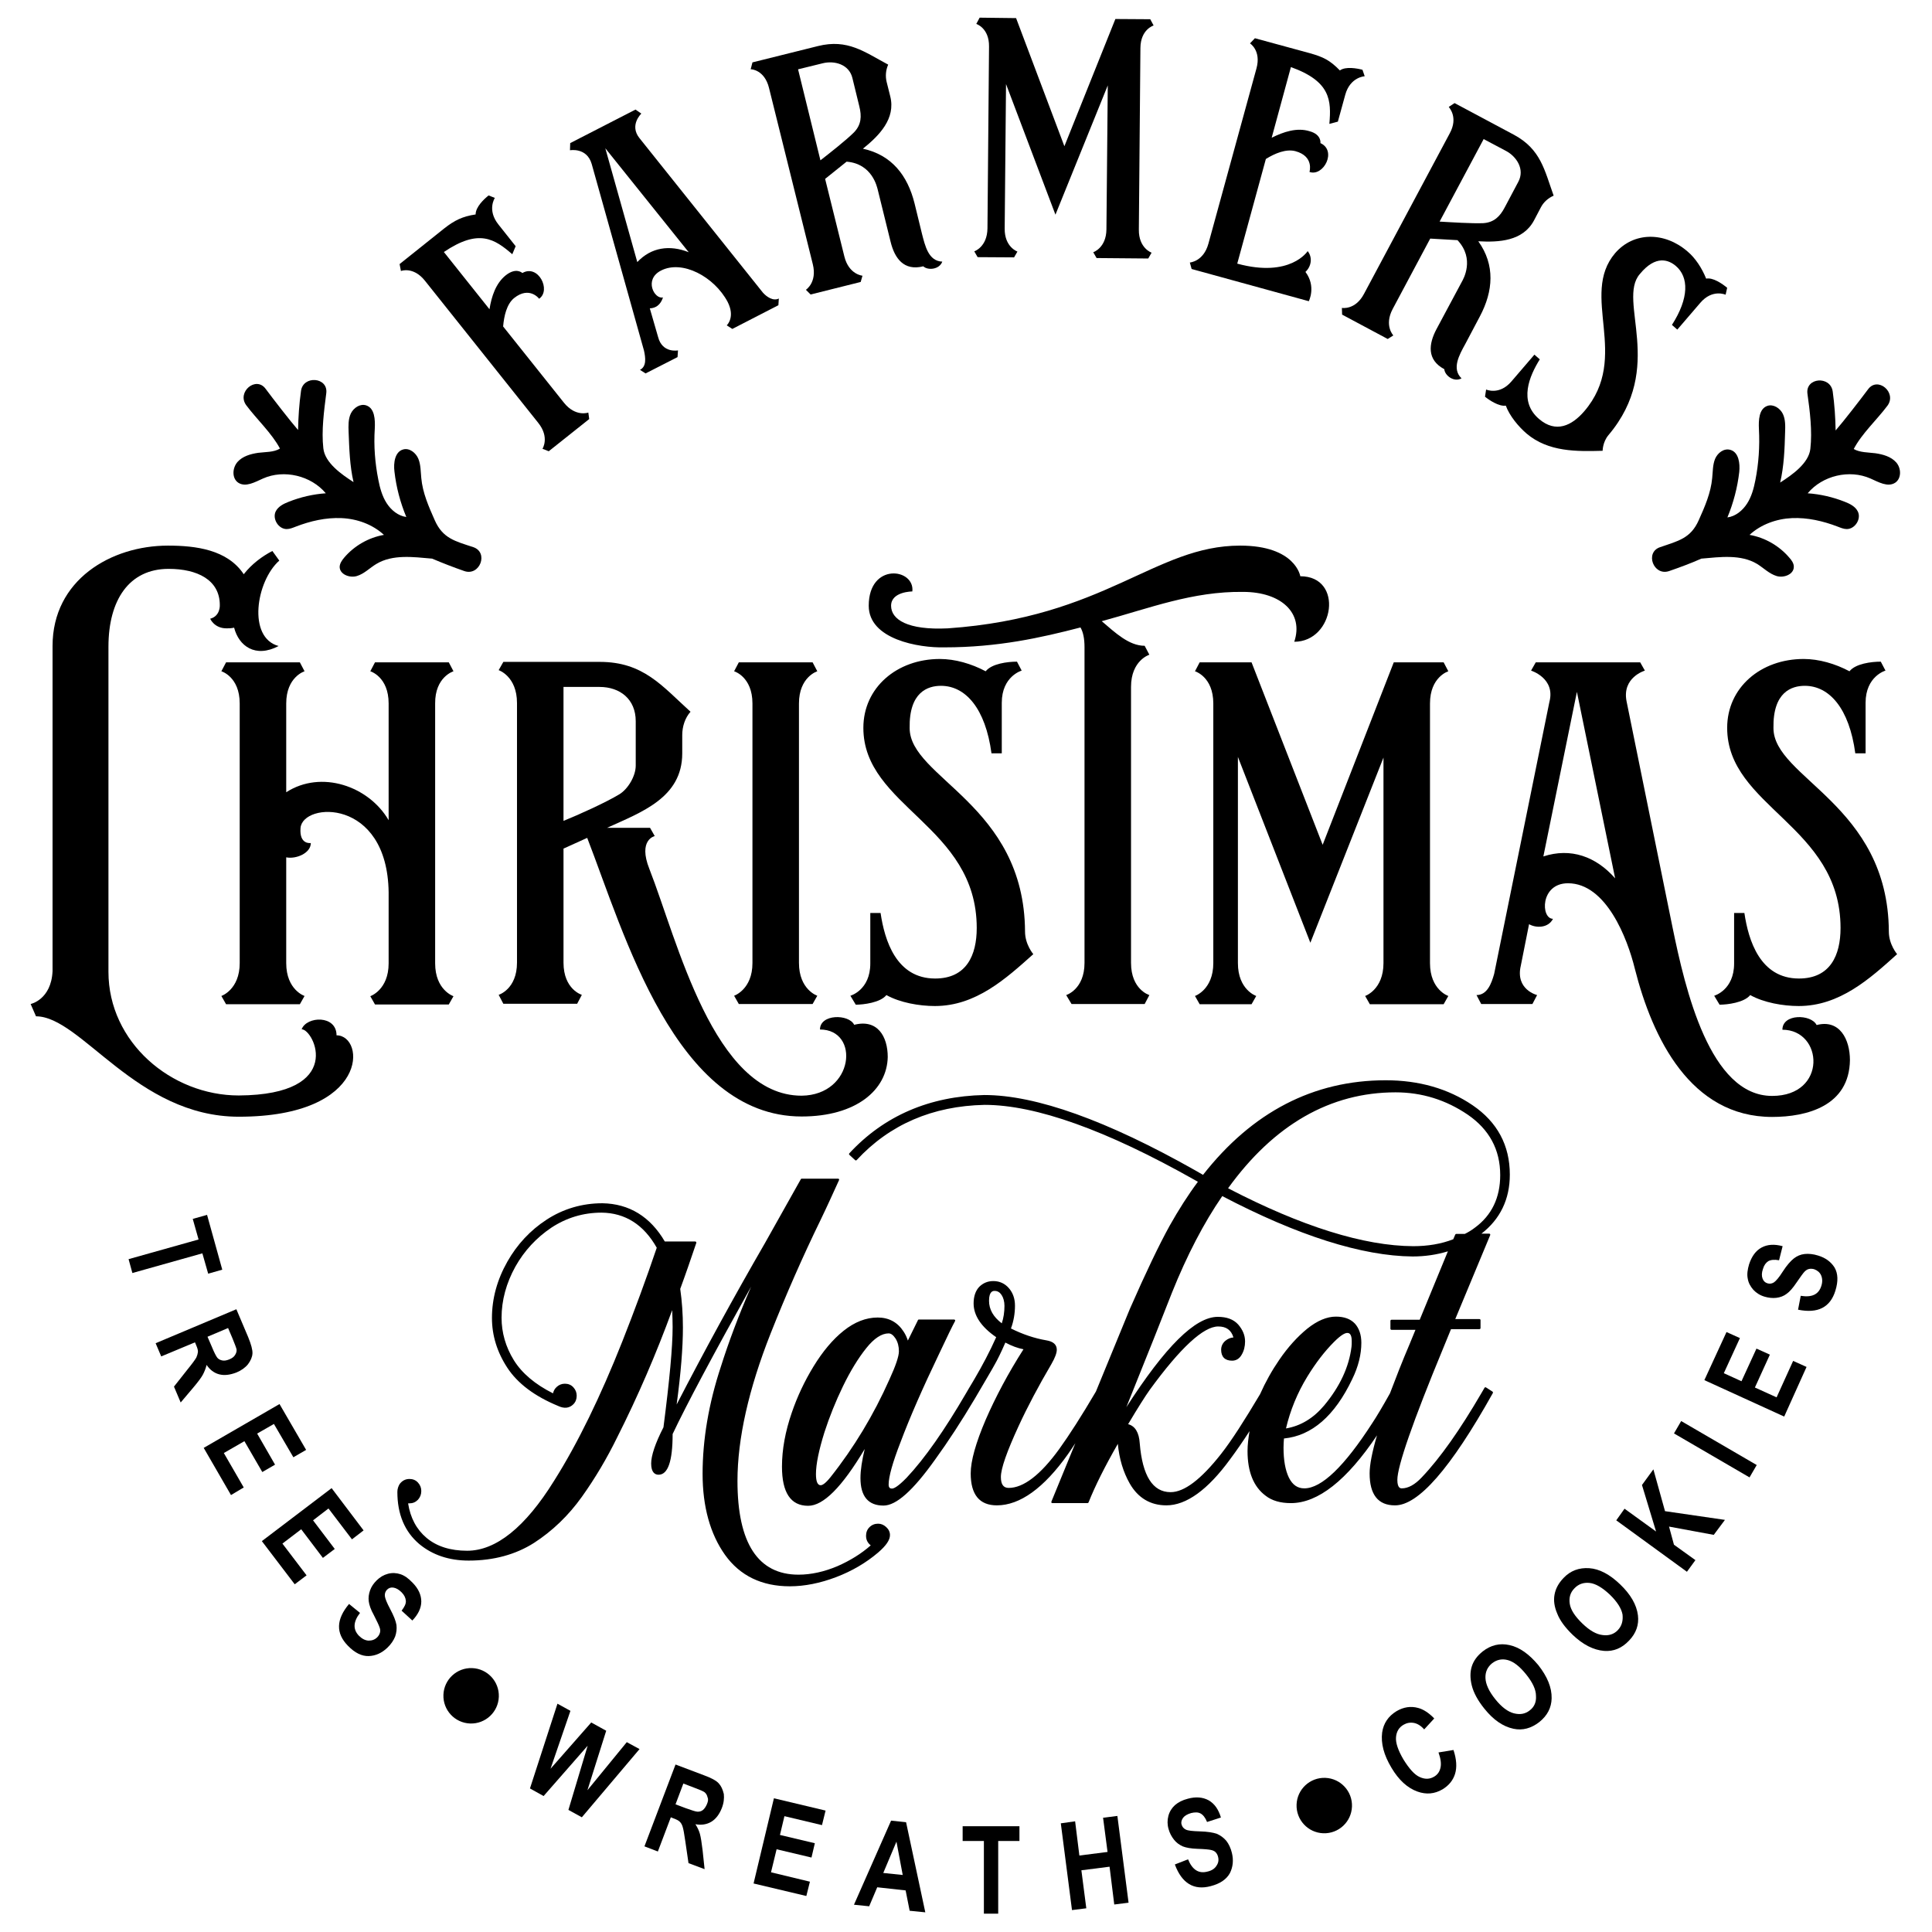 <?xml version="1.0" encoding="utf-8"?>
<!-- Generator: Adobe Illustrator 21.0.0, SVG Export Plug-In . SVG Version: 6.00 Build 0)  -->
<svg version="1.1" id="Layer_1" xmlns="http://www.w3.org/2000/svg" xmlns:xlink="http://www.w3.org/1999/xlink" x="0px" y="0px"
	 viewBox="0 0 864 864" style="enable-background:new 0 0 864 864;" xml:space="preserve">
<g>
	<path d="M398,686.5c0-1.4-0.6-2.6-1.7-3.6c-1.1-1-2.3-1.5-3.6-1.5c-1.5,0-2.8,0.5-3.9,1.6c-1,1-1.5,2.3-1.5,3.8
		c0,1.8,0.7,3.2,2.1,4.3c-4.2,3.7-9.2,6.8-14.9,9.3c-5.9,2.5-11.8,3.8-17.4,3.8c-18.1,0-27.3-14.1-27.3-41.9
		c0-18.9,5-41.1,14.8-65.9c6.9-17.4,14.4-34.5,22.4-50.9c2.9-6,5.6-12,8.2-17.7c0.1-0.2,0.1-0.3,0-0.5c-0.1-0.1-0.2-0.2-0.4-0.2
		h-16.3c-0.2,0-0.3,0.1-0.4,0.3l-16,28.5c-13.7,23.7-27,48-39.5,72.2c1.9-14.1,2.8-25.6,2.8-34.4c0-5.9-0.4-11.7-1.2-17.3
		c2.5-6.8,4.9-13.8,7.2-20.6c0-0.2,0-0.3-0.1-0.4c-0.1-0.1-0.2-0.2-0.4-0.2h-13.6c-6.5-11.1-15.9-16.9-27.9-17.1
		c-9.1,0-17.5,2.5-24.9,7.3c-7.4,4.8-13.3,11.2-17.6,18.8c-4.6,8.1-6.9,16.6-6.9,25.2c0,7.8,2.3,15.3,6.9,22.3
		c4.6,7,12.2,12.7,22.6,17c2.9,1.4,5.2,1,6.9-0.7c1-1,1.5-2.3,1.5-3.8c0-1.5-0.5-2.7-1.5-3.8c-1-1.1-2.3-1.6-3.8-1.6
		c-1.4,0-2.6,0.5-3.6,1.4c-0.9,0.8-1.4,1.7-1.7,2.9c-8-4-13.9-9-17.5-14.8c-3.7-6-5.5-12.4-5.5-19c0-7.8,2.1-15.5,6.2-22.9
		c4-7.1,9.4-12.9,16.1-17.4c6.7-4.4,14.2-6.7,22.4-6.7c10.6,0.1,18.9,5.4,24.7,15.7c-4.7,13.9-9.9,28-15.4,41.9
		c-9.7,24.5-19.9,45.5-30.5,62.3c-12.9,20.8-26,31.3-38.9,31.3c-7.4,0-13.6-1.9-18.2-5.8c-4.4-3.7-7.2-8.9-8.2-15.4
		c0.2,0,0.4,0,0.6,0c1.5,0,2.7-0.5,3.8-1.6c1-1.1,1.5-2.4,1.5-3.9c0-1.5-0.5-2.7-1.5-3.8c-1-1.1-2.3-1.6-3.8-1.6
		c-1.8,0-3.3,0.8-4.4,2.3c-0.6,1-1,2.2-1,3.5c0,10,3.3,17.8,9.8,23.3c5.9,4.9,13.3,7.4,22.1,7.4c11.2,0,21-2.7,29.2-7.9
		c8.2-5.3,15.4-12.2,21.4-20.6c6-8.4,11.3-17.4,15.8-26.6c9.3-18.4,17.5-37.5,24.6-56.9c0.1,2.5,0.2,5.1,0.2,7.6
		c0,8.9-1.4,23.9-4.1,44.8c-3.7,7.2-5.5,12.7-5.5,16.2c0,4.1,1.8,5,3.3,5c4.2,0,6.3-6,6.3-18.2c6.3-13.3,18.1-35.4,35.1-65.9
		c-5.6,12.9-10.1,24.9-13.5,35.7c-5.5,16.6-8.2,32.8-8.2,48c0,14.7,3.4,26.9,10,36.2c6.7,9.4,16.5,14.1,29,14.1
		c6.6,0,13.6-1.4,20.7-4.1c7.1-2.7,13.4-6.4,18.8-11C396.3,691.2,398,688.7,398,686.5z"/>
	<path d="M667.6,623c0.1-0.2,0.1-0.5-0.2-0.7l-2.8-1.8c-0.1-0.1-0.2-0.1-0.4-0.1c-0.1,0-0.2,0.1-0.3,0.2l-1.4,2.4
		c-9.5,16.3-18.4,29-26.7,37.7c-3.1,3.3-6.1,4.9-8.9,4.9c-0.5,0-2,0-2-3.8c0-6.1,6.9-26,20.6-59.1l3.4-8.3h12.7
		c0.3,0,0.5-0.2,0.5-0.5v-3.5c0-0.3-0.2-0.5-0.5-0.5h-10.8c5.5-13.2,10.7-25.7,15.6-37.5c0.1-0.2,0-0.3,0-0.5
		c-0.1-0.1-0.2-0.2-0.4-0.2h-3.5c8.4-6.5,12.7-15.4,12.7-26.4c0-13.1-5.6-23.5-16.6-31c-11-7.5-24.1-11.2-38.9-11.2
		c-32.3,0-59.7,14.2-81.7,42.3l-3.3-1.9c-39.6-22.4-71.4-33.8-94.5-33.8c-24.5,0.5-44.9,9.3-60.4,26.1c-0.1,0.1-0.1,0.2-0.1,0.4
		c0,0.1,0.1,0.3,0.2,0.3l2.5,2.3c0.2,0.2,0.5,0.2,0.7,0c14.7-15.9,33.9-24.2,57.2-24.7c22.9,0,54.5,11.3,94,33.6l1.4,0.8
		c-4.4,5.9-8.6,12.5-12.6,19.6c-4.7,8.5-10.7,21-17.8,37.2l-15.2,37c-6.4,10.9-12,19.6-16.4,25.7c-8.4,11.6-16,17.4-22.6,17.4
		c-2.4,0-3.5-1.6-3.5-4.9c0-3.8,2.7-11.4,7.9-22.7c4-8.7,9-18.1,14.7-27.8c1.6-2.8,2.4-4.9,2.4-6.4c0-2.3-1.6-3.7-4.7-4.2
		c-5.3-0.9-10.6-2.7-15.8-5.3c1.2-3.2,1.8-6.7,1.8-10.2c0-3.1-0.9-5.7-2.7-7.8c-1.8-2.1-4.2-3.2-7-3.2c-2.5,0-4.6,0.9-6.3,2.6
		c-1.6,1.7-2.5,4.2-2.5,7.4c0,5.4,3.4,10.5,10.1,15.1c-2.9,6.5-6.2,12.7-9.6,18.5c-0.8,1.3-1.6,2.8-2.5,4.2c0,0,0,0,0,0l-1.4,2.4
		c-9.5,16.3-18.4,29.1-26.6,37.8c-3.9,4-5.7,4.8-6.5,4.8c-0.7,0-1.5-0.2-1.5-1.8c0-3.5,1.8-9.9,5.3-18.9c4.2-11.2,10-24.4,17.1-39.2
		c3.8-8.1,6.2-13,7.3-15c0.1-0.2,0.1-0.3,0-0.5c-0.1-0.1-0.3-0.2-0.4-0.2h-15.8c-0.2,0-0.4,0.1-0.4,0.3l-4.5,9.1
		c-0.5-1.5-1.1-2.8-1.9-4c-2.7-4.2-6.6-6.3-11.6-6.3c-5.2,0-10.3,2-15.2,5.9c-4.9,3.9-9.4,9.3-13.5,16c-4.1,6.7-7.3,13.6-9.7,20.6
		c-2.9,8.4-4.4,16.5-4.4,24.2c0,11.6,3.9,17.5,11.7,17.5c6.8,0,15.1-8.3,25.3-25.4c-1.2,5-1.9,9.4-1.9,13c0,8.2,3.5,12.3,10.3,12.3
		c5.7,0,13.2-6.7,23.1-20.6c5.8-8,11.8-17.2,17.8-27.3c0,0,0,0,0,0c4.9-8.4,7.9-13.4,8.9-15.3c1.1-1.9,2.7-5.1,4.7-9.7
		c2.8,1.5,5.5,2.5,8.1,3c-6.9,10.8-12.5,21.4-16.9,31.5c-4.4,10.3-6.7,18.4-6.7,24c0,9.5,3.9,14.3,11.7,14.3
		c10.3,0,21-7.7,31.8-22.9c1.1-1.6,2.2-3.2,3.3-4.9l-10.7,26.1c-0.1,0.2,0,0.3,0,0.5c0.1,0.1,0.2,0.2,0.4,0.2h15.7
		c0.2,0,0.4-0.1,0.5-0.3c2.9-7.3,7.3-16.1,13.1-26.2c0.6,6.6,2.4,12.6,5.3,17.7c3.7,6.5,9.3,9.8,16.4,9.8c8.9,0,18.5-6.9,28.5-20.6
		c2.9-3.9,5.8-8.1,8.7-12.6c-0.5,3-0.9,6-0.9,8.9c0,9.3,2.7,16,8.1,20c2.8,2.2,6.6,3.3,11.3,3.3c12.1,0,25-10.2,38.5-30.3
		c-2.2,7.5-3.3,13.2-3.3,17c0,9.5,3.8,14.3,11.3,14.3C634.2,673.3,648.7,656.8,667.6,623z M371.4,660.6c-2.4,3-3.7,3.6-4.4,3.6
		c-1.4,0-2.1-1.7-2.1-5c0-4.4,1.3-10.7,3.8-18.7c2.2-6.8,5-13.8,8.3-20.6c3.3-6.8,6.8-12.5,10.4-17c3.5-4.4,6.9-6.6,10-6.6
		c1.1,0,2.1,0.8,3.1,2.3c1,1.6,1.5,3.5,1.5,5.7c0,2.2-1.4,6.4-4.2,12.5C390.7,632.8,381.8,647.5,371.4,660.6z M448,591.8
		c-3.8-2.9-5.7-6.2-5.7-10.1c0-4.4,1.9-4.4,2.5-4.4c1.3,0,2.3,0.6,3.1,1.8c0.8,1.2,1.3,2.9,1.3,4.9
		C449.2,586.8,448.8,589.4,448,591.8z M624.1,488.5c11.8,0,22.6,3.4,32.3,10c9.6,6.6,14.5,15.6,14.5,27c0,10.1-3.8,18-11.3,23.5
		c-1.4,1.1-2.9,2-4.5,2.8h-3.8c-0.2,0-0.4,0.1-0.5,0.3l-0.9,2.1c-5.4,2.1-11.4,3.1-17.9,3.1c-22-0.1-49.9-8.8-82.8-25.9
		C569.7,503,594.9,488.5,624.1,488.5z M613.7,636.4c-12.5,19.4-22.7,29.2-30.4,29.2c-3.1,0-5.3-1.6-6.9-4.8
		c-1.6-3.3-2.4-7.8-2.4-13.4c0-1.5,0.1-2.9,0.2-4.1c12.4-1.2,22.7-10.1,30.5-26.5c2.8-5.7,4.1-11.2,4.1-16.3c0-3.6-1-6.5-2.9-8.6
		c-2-2.1-4.8-3.1-8.5-3.1c-4,0-8.3,1.8-12.8,5.4c-4.4,3.6-8.6,8.2-12.5,13.9c-3.3,4.8-6.2,10-8.6,15.4
		c-6.9,11.6-12.7,20.7-17.5,26.8c-8.9,11.3-16.4,17-22.5,17c-8,0-12.6-7.3-13.8-21.8c-0.3-4.9-2.1-7.8-5.2-8.6
		c4.4-7.4,7.7-12.6,9.7-15.4c13.7-18.8,24-28.3,30.6-28.3c3.6,0,5.8,1.6,6.8,4.9c-1.3,0.1-2.5,0.6-3.6,1.5c-1.2,1-1.9,2.4-1.9,4
		c0,3.2,1.7,4.9,4.9,4.9c1.8,0,3.3-0.9,4.3-2.7c1-1.7,1.5-3.7,1.5-5.9c0-2.8-1.1-5.3-3.1-7.6c-2.1-2.3-5.1-3.4-9.1-3.4
		c-10.1,0-23.4,13.2-40.9,40.4c9.7-24,16.5-41.2,20.4-51.2c6.7-16.7,14.3-31.3,22.5-43.2c33.8,17.7,62.5,26.8,85.1,27
		c5.6,0,10.9-0.8,15.8-2.3l-12.6,30.6h-12.6c-0.3,0-0.5,0.2-0.5,0.5v3.5c0,0.3,0.2,0.5,0.5,0.5h10.7l-2.5,6.1
		c-3.5,8.2-6.4,15.7-8.9,22.3C618.2,629.2,615.5,633.7,613.7,636.4z M575.1,638.8c1.9-8.1,5.1-15.9,9.5-23.1
		c3.8-6.2,7.8-11.4,12-15.6c3.3-3.3,5-4,5.9-4c0.5,0,2,0,2,3.6c0,1.1,0,2-0.1,2.6c-1.1,9-5.2,17.8-12.2,26.2
		C587.4,634.2,581.7,637.7,575.1,638.8z"/>
	<path d="M150.5,463c0-9.2-13.4-8.6-15.6-2.7c5.5,0,19.9,29.3-28.1,29.6c-30.2,0-58.3-23.8-58.3-55.3V289.2
		c0-20.8,9.2-34.8,26.9-34.8c12.8,0,22.9,4.9,22.9,16.2c0,0,0.3,4.9-4.3,6.1c0,0,1.8,4.3,7.3,4.3c0.9,0,2.1,0,3.4-0.3
		c2.1,8.2,9.5,13.7,19.9,8.2c-14-3.7-10.1-29,0.3-38.2l-3.1-4.3c-4.6,2.4-9.2,5.8-12.8,10.4c-7.3-11-21.4-12.8-33.9-12.8
		c-25.4,0-51.6,15.3-51.6,44.9v145.4c-0.6,12.8-9.8,14.7-9.8,14.7l2.4,5.5c20.2,0,44.9,44.9,90.7,44.9
		C165.5,499.4,163.4,463,150.5,463z"/>
	<path d="M202.8,300.2l-2.1-4h-33l-2.1,4c0,0,8.2,2.4,8.2,14.4v52.2c-8.9-15.3-30.2-22.6-45.8-12.5v-39.7c0-11.9,8.2-14.4,8.2-14.4
		l-2.1-4h-33l-2.1,4c0,0,8.2,2.4,8.2,14.4v116.1c0,11.9-8.2,14.7-8.2,14.7l2.1,3.7h33l2.1-3.7c0,0-8.2-2.7-8.2-14.7v-47.3
		c4.3,0.9,11-1.8,11-6.4c0,0-5.2,0.9-4.6-6.7c0.9-11.6,38.8-13.7,39.4,28.7v31.8c0,11.9-8.2,14.7-8.2,14.7l2.1,3.7h33l2.1-3.7
		c0,0-8.2-2.7-8.2-14.7V314.6C194.5,302.7,202.8,300.2,202.8,300.2z"/>
	<path d="M262.6,374.7c16.5,42.5,39.4,124.6,95.9,124.6c24.4,0,38.2-11.9,38.5-26.6c0-9.2-4.6-17.1-15-14.4
		c-2.4-4.9-15.3-4.9-15.3,2.1c18,0,15.3,29.3-8.2,29.6c-39.4,0-55.6-69.6-68.1-101.4c-5.2-13.1,2.4-14.7,2.4-14.7l-2.1-3.7h-19.2
		c15.3-7,33.6-13.4,33.6-33.3v-8.2c0-3.7,1.2-7.6,3.7-10.4c-12.8-11.6-21.1-22.3-40.6-22.3h-43.1l-2.1,3.7c0,0,8.2,2.7,8.2,14.7
		v116.1c0,11.9-8.2,14.4-8.2,14.4l2.1,4h33l2.1-4c0,0-8.2-2.4-8.2-14.4v-51L262.6,374.7z M251.9,307.2h16.2
		c9.2,0,16.2,5.5,16.2,15.3v19.9c0,4.6-3.4,10.4-7.3,12.8c-6.1,3.7-18.3,9.2-25,11.9V307.2z"/>
	<path d="M328.3,445.3l2.1,3.7h33l2.1-3.7c0,0-8.2-2.7-8.2-14.7V314.6c0-11.9,8.2-14.4,8.2-14.4l-2.1-4h-33l-2.1,4
		c0,0,8.2,2.4,8.2,14.4v116.1C336.5,442.5,328.3,445.3,328.3,445.3z"/>
	<path d="M462.1,426.7c0,0-3.7-4.3-3.7-10.1c-0.3-56.8-51.6-68.7-51.6-91c-0.3-16.2,8.2-18.9,14-18.9c11,0,19.9,10.1,22.6,30.2h4.6
		v-22.6c0-11.9,8.9-14.4,8.9-14.4l-2.1-4c-4.3,0-11.3,0.9-14,4.3c-6.4-3.4-13.7-5.5-20.5-5.5c-19.2,0-34.2,12.8-34.2,30.8
		c0,35.4,50.7,43.7,50.7,89.5c0,12.2-4.6,22.6-18.6,22.6c-17.4,0-22.6-17.1-24.4-29.3h-4.6v22.6c0,11.9-8.9,14.4-8.9,14.4l2.4,4
		c3.4,0,11-0.9,13.7-4.3c6.1,3.4,14.7,4.9,21.7,4.9C436.4,449.9,449.8,437.7,462.1,426.7z"/>
	<path d="M398.5,270.9c0-6.4,9.5-6.4,9.5-6.4c1.2-10.4-19.5-13.1-19.5,6.4c0,15,22.3,18.9,33.9,18.6c23.8,0,43.1-4.3,60.8-8.9
		c1.2,2.1,1.8,4.9,1.8,8.9v141.1c0,11.9-8.2,14.4-8.2,14.4l2.4,4h32.7l2.1-4c0,0-8.2-2.4-8.2-14.4V307.2c0-11.9,8.2-14.4,8.2-14.4
		l-2.1-4c-7,0-13.1-5.8-19.2-11c21.4-5.8,40.6-13.4,63.2-13.1c17.1,0,27.2,9.5,22.9,22.3c18,0,22.3-29.3,2.7-29.3
		c0,0-2.1-13.7-26.9-13.7c-38.2,0-60.2,32.1-130.7,37C405.8,281.9,398.5,277,398.5,270.9z"/>
	<path d="M647.7,300.2l-2.1-4h-22.3l-31.8,81.6l-31.8-81.6h-23.2l-2.1,4c0,0,8.2,2.4,8.2,14.4v116.1c0,11.9-8.2,14.7-8.2,14.7
		l2.1,3.7h23.2l2.1-3.7c0,0-8.2-2.7-8.2-14.7v-92.2l32.4,83.1l32.7-82.8v91.9c0,11.9-8.2,14.7-8.2,14.7l2.1,3.7h33l2.1-3.7
		c0,0-8.2-2.7-8.2-14.7V314.6C639.5,302.7,647.7,300.2,647.7,300.2z"/>
	<path d="M812.4,458.4c-2.4-4.9-15.3-5.2-15.3,2.1c18.3,0,20.2,29.6-4.6,29.6c-27.8,0-38.8-47.3-44.6-75.7l-20.5-100.8
		c-2.1-10.7,8.2-13.7,8.2-13.7l-2.1-3.7h-46.7l-2.1,3.7c0,0,11,3.4,8.2,14l-24.7,121.6c-1.2,4.3-3.1,9.5-7.9,9.5l2.1,4h22.9l2.1-4
		c0,0-9.8-2.4-7.3-13.1l3.7-18.6c3.1,1.8,8.6,1.8,10.7-2.4c-5.5,0-5.8-15.9,6.7-15.9c17.1,0,26.6,24.7,29.9,38.2
		c7.9,31.2,25,66.3,61.4,66.3c15.6,0,34.5-4.9,34.8-25.4C827.3,464.8,822.7,455.7,812.4,458.4z M690.2,383l15-73.6l17.1,83.4
		C713.7,383,702.4,379,690.2,383z"/>
	<path d="M793.1,325.6c-0.3-16.2,8.2-18.9,14-18.9c11,0,19.9,10.1,22.6,30.2h4.6v-22.6c0-11.9,8.9-14.4,8.9-14.4l-2.1-4
		c-4.3,0-11.3,0.9-14,4.3c-6.4-3.4-13.7-5.5-20.5-5.5c-19.2,0-34.2,12.8-34.2,30.8c0,35.4,50.7,43.7,50.7,89.5
		c0,12.2-4.6,22.6-18.6,22.6c-17.4,0-22.6-17.1-24.4-29.3h-4.6v22.6c0,11.9-8.9,14.4-8.9,14.4l2.4,4c3.4,0,11-0.9,13.7-4.3
		c6.1,3.4,14.7,4.9,21.7,4.9c18.3,0,31.8-12.2,44-23.2c0,0-3.7-4.3-3.7-10.1C844.4,359.8,793.1,347.9,793.1,325.6z"/>
	<path d="M190,125.5l50.7,63.6c5.2,6.5,1.9,11.6,1.9,11.6l2.8,1.1l18.1-14.4l-0.4-2.9c0,0-5.7,2.1-10.9-4.4L225,146
		c0.4-4.7,1.6-10,4.9-12.7c6.9-5.5,11.2,0.3,11.2,0.3c5.5-3.8-0.4-15.6-7.5-11.5c0,0-2.7-2.7-7.4,1c-4.5,3.6-6.4,9.5-7.3,15.2
		l-20.4-25.6c15.7-10.6,22.7-5.8,30.6,1l1.5-3.6l-7.7-9.7c-5.2-6.5-1.6-11.9-1.6-11.9l-2.8-1.1c-2,1.6-5.8,5.1-5.8,8.5
		c-5.9,0.9-9.4,2.6-14.1,6.3l-19.9,15.9l0.6,3.1C179.2,121.2,184.8,119,190,125.5z"/>
	<path d="M264.6,73.3l23.4,83.5c0.7,3.2,1.2,7.1-1.8,8.6l2.5,1.6l14.3-7.3l0.2-3c0,0-7,1.4-8.9-6l-3.7-12.8c2.6-0.1,4.8-1.5,5.9-4.9
		c-3.8,1-8.7-8-0.9-12c9.5-4.9,23.8,2.7,29.8,14c3.4,6.7-0.1,10.2-0.4,10.5l2.5,1.6l20.6-10.6l0.2-3c-2.5,1.3-5.5-0.8-7.1-2.6
		l-55.2-69.1c-4.7-5.8,0.8-11,0.8-11l-2.6-1.8L255,64l-0.1,3.2C254.9,67.2,262.4,65.8,264.6,73.3z M308,112.8
		c-8.5-3.4-16.8-2.2-23,4.4l-14.3-50.9L308,112.8z"/>
	<path d="M343.9,39.3l19.6,78.9c2,8.1-3.1,11.4-3.1,11.4l2.1,2.1l22.4-5.6l0.8-2.8c0,0-6.1-0.5-8.1-8.6L369,80l9.6-7.7
		c11.5,0.9,13.6,11.4,13.9,12.4l5.8,23.5c1.8,7.3,5.9,13.1,14.6,10.9c2,1.9,7.2,1.5,8.5-2.1c-6.2-0.2-7.7-7.1-9.1-12.5L409,91
		c-3.1-12.5-10.2-21.7-23.1-24.5c7.2-5.8,14.8-13.4,12.2-23.5l-1.6-6.4c-0.6-2.5-0.4-5.2,0.7-7.7c-10.7-5.7-18.1-11.6-31.4-8.3
		l-29.3,7.3l-0.8,3.1C335.9,30.9,341.9,31.2,343.9,39.3z M367.9,28.3c5.2-1.3,11.8,0.4,13.3,6.6l3.1,12.7c1.1,4.4,0.9,8.2-2.4,11.6
		c-3.5,3.5-10.9,9.3-15,12.5L356.9,31L367.9,28.3z"/>
	<path d="M435.7,112.4l1.5,2.6l16.3,0.1l1.5-2.6c0,0-5.8-2-5.7-10.3l0.6-64.6L472,96l23.4-57.8l-0.6,64.4
		c-0.1,8.3-5.9,10.2-5.9,10.2l1.5,2.6l23.1,0.2l1.5-2.6c0,0-5.8-2-5.7-10.3l0.7-81.3c0.1-8.3,5.9-10,5.9-10l-1.5-2.8l-15.6-0.1
		l-22.8,56.9L454.4,8.1l-16.3-0.2l-1.5,2.8c0,0,5.8,1.8,5.7,10.1l-0.7,81.3C441.5,110.5,435.7,112.4,435.7,112.4z"/>
	<path d="M585.3,134.7c0,0,3.4-6.6-1.5-13.1c2.6-2.4,3.3-6.4,1-9.3c0,0-7.7,12.1-31.5,5.6l12.8-46.8c4-2.5,9-4.6,13.2-3.5
		c8.5,2.3,6.3,9.3,6.3,9.3c6.3,2.2,12.4-9.5,4.9-12.9c0,0,0.6-3.8-4.8-5.3c-5.7-1.8-11.8,0.3-17,2.9l8.6-31.6
		c17.8,6.4,18.1,14.9,17.2,25.4l3.8-1l3.3-12c2.2-8,8.7-8.3,8.7-8.3l-1-2.9c-2.3-0.6-7.5-1.6-10.1,0.3c-4.5-4.6-7.4-6-13.4-7.7
		l-24.6-6.7l-2.2,2.3c0,0,5.1,3.2,2.9,11.2l-21.5,78.4c-2.2,8-8.3,8.4-8.3,8.4l0.8,2.9L585.3,134.7z"/>
	<path d="M648.3,59.7L610,131.4c-3.9,7.4-9.9,6.3-9.9,6.3l0.1,3l20.4,10.9l2.5-1.6c0,0-4.2-4.4-0.3-11.8l16.8-31.5l12.2,0.7
		c7.9,8.4,2.5,17.6,2,18.5l-11.4,21.3c-3.5,6.6-4.4,13.7,3.5,17.9c0.2,2.8,4.3,6,7.7,4.1c-4.5-4.3-1-10.5,1.7-15.4l6.5-12.3
		c6-11.3,6.9-23-0.7-33.6c9.2,0.5,19.9,0,24.9-9.3l3.1-5.9c1.2-2.3,3.2-4.1,5.7-5.2c-4.1-11.4-5.7-20.7-17.7-27.2l-26.6-14.2
		l-2.6,1.7C648,48.1,652.3,52.4,648.3,59.7z M663.5,62.2l10,5.3c4.7,2.5,8.5,8.2,5.5,13.8l-6.1,11.5c-2.1,4-4.8,6.7-9.6,7
		c-5,0.2-14.3-0.4-19.5-0.7L663.5,62.2z"/>
	<path d="M688.6,160.7l-2.4-2.1l-10.3,12c-5.4,6.3-11.3,3.6-11.3,3.6l-0.5,3.2c1.8,1.5,6.3,4.5,9.3,4c1.7,4.6,5.6,9.3,9.3,12.5
		c9.8,8.3,22.5,8,34,7.7c0,0,0-3.9,2.6-7c25.7-30.4,3.8-60.1,14-72c7.2-8.8,13-6.3,16.1-3.7c5.9,5,6,14.4-1.7,26.4l2.4,2.1l10.3-12
		c5.4-6.3,11.3-3.6,11.3-3.6l0.7-3.1c-2.3-1.9-6.4-4.7-9.4-4.1c-1.9-4.7-4.8-9.2-8.4-12.2c-10.2-8.8-24-8.8-32.3,0.8
		c-16.1,18.9,7.1,46.3-13.8,70.7c-5.6,6.5-12.7,9.9-20.2,3.5C679,179.5,684,168.1,688.6,160.7z"/>
	<path d="M106.6,215.9c3.3,2.1,7.4-0.3,11-1.9c9.4-4.2,21.5-1.3,28.1,6.6c-5.7,0.4-11.3,1.7-16.6,3.8c-2.3,0.9-4.7,2.1-5.8,4.3
		c-1.6,3.3,1.2,7.9,4.9,7.9c1.4,0,2.8-0.6,4.1-1.1c6.5-2.5,13.4-4.1,20.4-3.8c7,0.3,13.9,2.8,19,7.5c-6.9,1.2-13.3,4.9-17.8,10.2
		c-1,1.2-1.9,2.5-2,4c-0.1,3.4,4.4,5.2,7.7,4.2c3.3-1,5.7-3.6,8.7-5.4c7.3-4.4,16.6-3.1,24.7-2.4c0.1,0,0.1,0,0.2,0
		c4.7,2,9.6,3.9,14.5,5.6c6.9,2.3,10.9-8.3,4-10.7c-8.2-2.7-13.7-3.9-17.3-12.1c-2.7-6.1-5.4-12.2-6-18.8c-0.3-2.9-0.2-5.9-1.3-8.6
		c-1.1-2.7-4-5-6.8-4.2c-3.7,1-4.4,6-3.9,9.9c0.8,7,2.6,13.8,5.3,20.3c-3.7-0.5-6.8-3.1-8.8-6.2c-2-3.1-3-6.8-3.7-10.4
		c-1.5-7.5-2.1-15.2-1.6-22.9c0.2-4,0-9.1-3.8-10.4c-2.7-0.9-5.6,1-6.9,3.6c-1.2,2.5-1.1,5.5-1,8.3c0.3,7.5,0.5,15.1,2.2,22.4
		c-5.3-3.4-12.8-8.6-13.5-15.1c-0.9-7.9,0.3-16.7,1.3-24.6c1-7.3-10.4-8.2-11.3-1c-0.8,5.8-1.2,11.6-1.3,17.4
		c-3.5-4-11.3-14.1-14.5-18.4c-4.3-5.9-13,1.4-8.7,7.3c4.7,6.3,11.5,12.6,15.1,19.4c-2.7,1.7-6.6,1.5-9.7,1.9
		c-3.4,0.5-7,1.5-9.3,4.1C103.8,209.4,103.7,214,106.6,215.9z"/>
	<path d="M767,205.2c-1.1,2.7-1,5.7-1.3,8.6c-0.6,6.6-3.3,12.8-6,18.8c-3.6,8.2-9.2,9.3-17.3,12.1c-6.9,2.3-3,13,4,10.7
		c4.9-1.7,9.8-3.5,14.5-5.6c0.1,0,0.1,0,0.2,0c8.1-0.7,17.4-2,24.7,2.4c2.9,1.8,5.4,4.4,8.7,5.4c3.3,1,7.8-0.8,7.7-4.2
		c0-1.5-1-2.9-2-4c-4.5-5.3-10.9-9-17.8-10.2c5.1-4.7,12.1-7.2,19-7.5c6.9-0.3,13.9,1.3,20.4,3.8c1.3,0.5,2.7,1.1,4.1,1.1
		c3.7,0,6.6-4.6,4.9-7.9c-1.1-2.2-3.5-3.4-5.8-4.3c-5.3-2.1-10.9-3.4-16.6-3.8c6.6-7.9,18.6-10.8,28.1-6.6c3.6,1.6,7.7,4,11,1.9
		c2.9-1.9,2.8-6.5,0.5-9.1c-2.3-2.6-5.9-3.6-9.3-4.1c-3.1-0.4-7-0.3-9.7-1.9c3.6-6.9,10.4-13.1,15.1-19.4c4.3-5.9-4.4-13.2-8.7-7.3
		c-3.2,4.3-11,14.4-14.5,18.4c-0.1-5.8-0.5-11.6-1.3-17.4c-1-7.2-12.3-6.3-11.3,1c1.1,7.8,2.2,16.7,1.3,24.6
		c-0.7,6.5-8.2,11.7-13.5,15.1c1.7-7.3,2-14.9,2.2-22.4c0.1-2.8,0.2-5.8-1-8.3c-1.2-2.5-4.2-4.5-6.9-3.6c-3.8,1.3-4,6.4-3.8,10.4
		c0.4,7.7-0.1,15.4-1.6,22.9c-0.7,3.6-1.7,7.3-3.7,10.4c-2,3.1-5.1,5.7-8.8,6.2c2.7-6.5,4.5-13.4,5.3-20.3c0.4-3.8-0.2-8.8-3.9-9.9
		C770.9,200.3,768.1,202.6,767,205.2z"/>
	<polygon points="93.1,569.6 99.4,567.8 92.6,543.3 86.2,545.1 88.8,554.3 57.5,563.1 59.2,569.3 90.5,560.5 	"/>
	<path d="M98,614.6c2.3,0.6,4.8,0.3,7.7-0.8c2.2-0.9,4-2.2,5.2-3.7c1.2-1.6,1.9-3.2,2-4.8c0.1-1.6-0.6-4.1-1.9-7.3l-5.3-12.5
		l-36.1,15.2l2.5,5.9l15.1-6.3l0.5,1.2c0.6,1.4,0.9,2.4,0.8,3.2s-0.3,1.5-0.7,2.4c-0.5,0.9-1.8,2.7-4,5.4l-6,7.6l3,7.1l5.5-6.5
		c2.2-2.6,3.7-4.6,4.4-5.9c0.7-1.3,1.3-2.8,1.7-4.4C93.8,612.5,95.7,614,98,614.6z M102,593.9l2,4.7c1.1,2.7,1.7,4.3,1.8,4.9
		c0.1,0.9-0.2,1.7-0.7,2.5c-0.5,0.8-1.3,1.4-2.5,1.9c-1.2,0.5-2.3,0.7-3.2,0.5c-0.9-0.2-1.6-0.5-2.2-1.2c-0.5-0.6-1.4-2.3-2.5-5
		l-1.9-4.4L102,593.9z"/>
	<polygon points="117.3,658.3 123,655 115,641.1 122.5,636.8 131.2,651.7 136.9,648.4 125,627.9 91.1,647.5 103.3,668.6 109,665.2 
		100.1,649.8 109.3,644.5 	"/>
	<polygon points="146.9,674.6 157.4,688.4 162.6,684.4 148.3,665.5 117.1,689.2 131.8,708.5 137.1,704.5 126.3,690.3 134.7,683.9 
		144.4,696.7 149.7,692.7 140,679.9 	"/>
	<path d="M179.1,704c-1.8-0.6-3.7-0.7-5.6-0.2c-1.9,0.5-3.6,1.5-5.1,3c-1.3,1.3-2.3,2.7-2.9,4.4c-0.6,1.7-0.8,3.3-0.6,4.9
		c0.2,1.6,0.9,3.7,2.3,6.2c1.5,2.9,2.3,4.7,2.6,5.6c0.3,0.9,0.3,1.6,0.1,2.3c-0.2,0.7-0.6,1.4-1.2,2c-1.1,1.1-2.4,1.5-3.9,1.5
		c-1.5-0.1-2.9-0.8-4.3-2.2c-2.7-2.8-2.6-6.2,0.5-10.2l-4.9-4c-5.8,6.9-6,13.1-0.5,18.7c3.1,3.2,6.2,4.7,9.3,4.6
		c3.1-0.1,5.9-1.4,8.3-3.7c1.7-1.6,2.8-3.3,3.5-5c0.6-1.7,0.8-3.4,0.6-5.2c-0.3-1.8-1.2-4.1-2.8-7.1c-1.5-2.8-2.3-4.8-2.4-5.9
		c-0.1-1.1,0.3-2.1,1-2.8c0.8-0.8,1.8-1.1,2.9-0.9c1.2,0.2,2.4,0.9,3.6,2.1c1.2,1.2,1.8,2.5,1.9,3.8c0.1,1.3-0.6,2.7-1.9,4.4
		l4.8,4.4c2.6-2.7,4-5.6,4-8.5c0-2.9-1.3-5.8-3.9-8.4C182.6,705.8,180.9,704.6,179.1,704z"/>
	<polygon points="262.7,800.6 271.1,774 264.4,770.3 246.2,791 255.1,765.1 249.3,761.9 237,799.8 243.1,803.2 262.8,780.7 
		254.2,809.4 260.2,812.7 286,782.2 280.3,779.1 	"/>
	<path d="M321.4,797.5c-1.1-1.2-3.3-2.4-6.6-3.6l-12.7-4.8l-13.9,36.6l6,2.3l5.8-15.3l1.2,0.5c1.4,0.5,2.4,1,2.9,1.6
		c0.5,0.5,0.9,1.2,1.2,2.2c0.3,0.9,0.7,3.1,1.2,6.6l1.4,9.6l7.2,2.7l-0.9-8.5c-0.4-3.4-0.8-5.8-1.2-7.3c-0.4-1.4-1.1-2.9-2-4.3
		c2.7,0.5,5.1,0.1,7.1-1.1c2-1.2,3.6-3.3,4.7-6.1c0.9-2.3,1.1-4.4,0.9-6.3C323.2,800.2,322.5,798.7,321.4,797.5z M316.2,806.7
		c-0.5,1.2-1.1,2.1-1.8,2.7c-0.7,0.6-1.5,0.8-2.4,0.8c-0.8,0-2.6-0.6-5.4-1.6l-4.5-1.7l3.5-9.3l4.7,1.8c2.7,1,4.3,1.7,4.8,2.1
		c0.7,0.6,1.1,1.3,1.3,2.2C316.8,804.5,316.7,805.5,316.2,806.7z"/>
	<polygon points="337,842.3 360.6,847.9 362.2,841.5 344.8,837.3 347.3,827 362.9,830.7 364.4,824.3 348.8,820.6 350.8,812.2 
		367.6,816.2 369.2,809.7 346.1,804.2 	"/>
	<path d="M398.5,814.2l-16.6,37.6l6.8,0.7l3.6-8.5l12.7,1.4l1.8,9.1l7,0.7l-8.6-40.3L398.5,814.2z M395,837.6l5.9-14l2.8,14.9
		L395,837.6z"/>
	<polygon points="430.5,823.3 440,823.3 440,855.8 446.4,855.8 446.4,823.3 455.9,823.3 455.9,816.7 430.5,816.7 	"/>
	<polygon points="493.3,812.9 495.3,828.2 482.7,829.8 480.8,814.5 474.4,815.4 479.4,854.2 485.8,853.4 483.6,836.4 496.2,834.8 
		498.3,851.7 504.7,850.9 499.7,812.1 	"/>
	<path d="M548.4,823.2c-1.2-1.4-2.6-2.4-4.2-3.1c-1.7-0.6-4.2-1-7.6-1.1c-3.2-0.1-5.3-0.3-6.3-0.8c-1-0.5-1.6-1.2-1.9-2.3
		c-0.3-1,0-2,0.7-3c0.7-0.9,1.9-1.6,3.6-2.1c1.7-0.4,3.1-0.4,4.2,0.2c1.1,0.6,2.1,1.8,2.9,3.8l6.2-2c-1.1-3.7-2.9-6.2-5.5-7.7
		c-2.6-1.4-5.7-1.7-9.3-0.7c-2.4,0.6-4.3,1.6-5.8,2.9c-1.4,1.3-2.4,2.9-2.9,4.8c-0.5,1.9-0.5,3.9,0.1,5.9c0.5,1.8,1.3,3.3,2.4,4.7
		c1.1,1.4,2.4,2.3,3.9,3c1.5,0.6,3.7,1,6.5,1.1c3.2,0.1,5.2,0.3,6.1,0.5c0.9,0.2,1.6,0.5,2.1,1c0.5,0.5,0.9,1.2,1.1,2
		c0.4,1.5,0.2,2.8-0.7,4.1c-0.8,1.3-2.2,2.2-4.1,2.6c-3.8,1-6.7-0.8-8.6-5.5l-5.9,2.3c3.1,8.4,8.5,11.7,16,9.7
		c4.3-1.1,7.1-3.1,8.6-5.8c1.4-2.8,1.7-5.8,0.9-9.1C550.4,826.5,549.5,824.6,548.4,823.2z"/>
	<path d="M643.3,783.7c1,2.8,1.3,5,0.9,6.8c-0.4,1.8-1.3,3.1-2.8,4c-2,1.2-4.1,1.3-6.5,0.2c-2.3-1-4.7-3.7-7.3-7.9
		c-2.4-4.1-3.5-7.4-3.3-9.9c0.2-2.5,1.3-4.4,3.4-5.6c1.4-0.8,2.9-1.1,4.6-0.8c1.6,0.3,3.2,1.3,4.6,2.9l4.5-4.9
		c-2.4-2.5-4.9-4.1-7.2-4.7c-3.3-0.9-6.5-0.4-9.6,1.4c-3.8,2.3-5.9,5.5-6.5,9.6c-0.6,4.8,0.7,10,4.2,15.8c3.2,5.4,7.1,9,11.6,10.6
		c3.9,1.4,7.6,1.1,11.2-1c2.8-1.7,4.7-4,5.6-6.9c0.9-2.9,0.7-6.5-0.7-10.7L643.3,783.7z"/>
	<path d="M675.1,735.7c-4.4-1-8.4,0-12,2.8c-2.5,2-4.1,4.2-4.9,6.7c-0.8,2.5-0.8,5.4,0,8.6c0.8,3.2,2.7,6.7,5.6,10.3c4,5,8.3,8,13,9
		c4.1,0.9,8-0.2,11.6-3c3.6-2.9,5.4-6.4,5.5-10.6c0.1-4.8-1.9-9.7-6-14.9C683.8,739.7,679.6,736.7,675.1,735.7z M684.1,764.9
		c-2,1.6-4.3,2-7.1,1.3c-2.7-0.7-5.5-2.8-8.3-6.3c-2.9-3.6-4.3-6.8-4.4-9.5c-0.1-2.7,0.9-4.9,3-6.6c2.1-1.6,4.4-2.1,7-1.4
		c2.6,0.7,5.3,2.8,8.2,6.4c2.9,3.6,4.4,6.8,4.4,9.6C687.1,761.2,686.1,763.4,684.1,764.9z"/>
	<path d="M724.5,708.5c-4.7-4.5-9.3-6.9-13.8-7.2c-4.5-0.3-8.4,1.1-11.5,4.4c-2.2,2.3-3.5,4.7-4,7.4c-0.5,2.6-0.1,5.5,1.2,8.5
		c1.2,3.1,3.5,6.2,6.9,9.5c4.6,4.4,9.3,6.8,14.1,7.2c4.2,0.3,7.9-1.2,11.1-4.6c3.2-3.3,4.5-7.1,4-11.3
		C731.9,717.6,729.2,713,724.5,708.5z M723.5,729c-1.7,1.8-4,2.6-6.8,2.2c-2.8-0.3-5.8-2-9.1-5.2c-3.3-3.2-5.2-6.1-5.6-8.8
		c-0.4-2.7,0.2-5,2.1-6.9c1.8-1.9,4.1-2.7,6.8-2.4c2.7,0.3,5.7,2.1,9,5.2c3.3,3.2,5.2,6.2,5.7,8.9
		C725.9,724.8,725.3,727.1,723.5,729z"/>
	<polygon points="739.4,657.1 734.3,664.1 740.6,684.9 726.5,674.7 722.8,679.9 754.4,702.9 758.2,697.7 748.6,690.8 746.4,682.7 
		766.4,686.4 771.4,679.7 744.6,675.8 	"/>
	<rect x="764.3" y="628.7" transform="matrix(0.503 -0.864 0.864 0.503 -179.025 985.151)" width="6.4" height="39.1"/>
	<polygon points="794.5,624.9 784.8,620.5 791.5,605.8 785.5,603.1 778.8,617.7 770.9,614.1 778.1,598.4 772.1,595.7 762.2,617.2 
		797.9,633.5 807.9,611.3 801.9,608.6 	"/>
	<path d="M813.1,561.5c-2.2-0.7-4.3-0.9-6.1-0.7c-1.8,0.2-3.4,0.9-4.8,2c-1.4,1.1-3.1,3-4.9,5.8c-1.7,2.7-3.1,4.3-4,4.9
		c-1,0.6-1.9,0.7-2.9,0.4c-1-0.3-1.8-1-2.2-2.2c-0.4-1.1-0.4-2.5,0.2-4.2c0.5-1.7,1.3-2.8,2.4-3.5c1.1-0.6,2.7-0.8,4.8-0.4l1.6-6.3
		c-3.7-1-6.8-0.8-9.4,0.6c-2.6,1.4-4.4,3.9-5.6,7.5c-0.7,2.4-1,4.5-0.6,6.4c0.3,1.9,1.2,3.5,2.5,5c1.3,1.4,3,2.5,5.1,3.1
		c1.7,0.5,3.5,0.7,5.2,0.5c1.7-0.2,3.3-0.8,4.6-1.8c1.3-0.9,2.8-2.6,4.4-5c1.8-2.6,3-4.3,3.6-4.9c0.6-0.6,1.3-1.1,2-1.2
		c0.7-0.2,1.5-0.1,2.3,0.1c1.4,0.5,2.5,1.4,3.1,2.7c0.6,1.4,0.7,3,0.1,4.8c-1.2,3.8-4.2,5.2-9.2,4.4l-1.2,6.2
		c8.8,1.8,14.4-1,16.7-8.5c1.3-4.2,1.2-7.7-0.4-10.4C818.8,564.3,816.4,562.5,813.1,561.5z"/>
	
		<ellipse transform="matrix(3.584589e-02 -0.999 0.999 3.584589e-02 -554.414 941.878)" cx="210.9" cy="758.3" rx="12.4" ry="12.4"/>
	
		<ellipse transform="matrix(3.584457e-02 -0.999 0.999 3.584457e-02 -235.508 1370.427)" cx="592.5" cy="807.3" rx="12.4" ry="12.4"/>
</g>
</svg>
